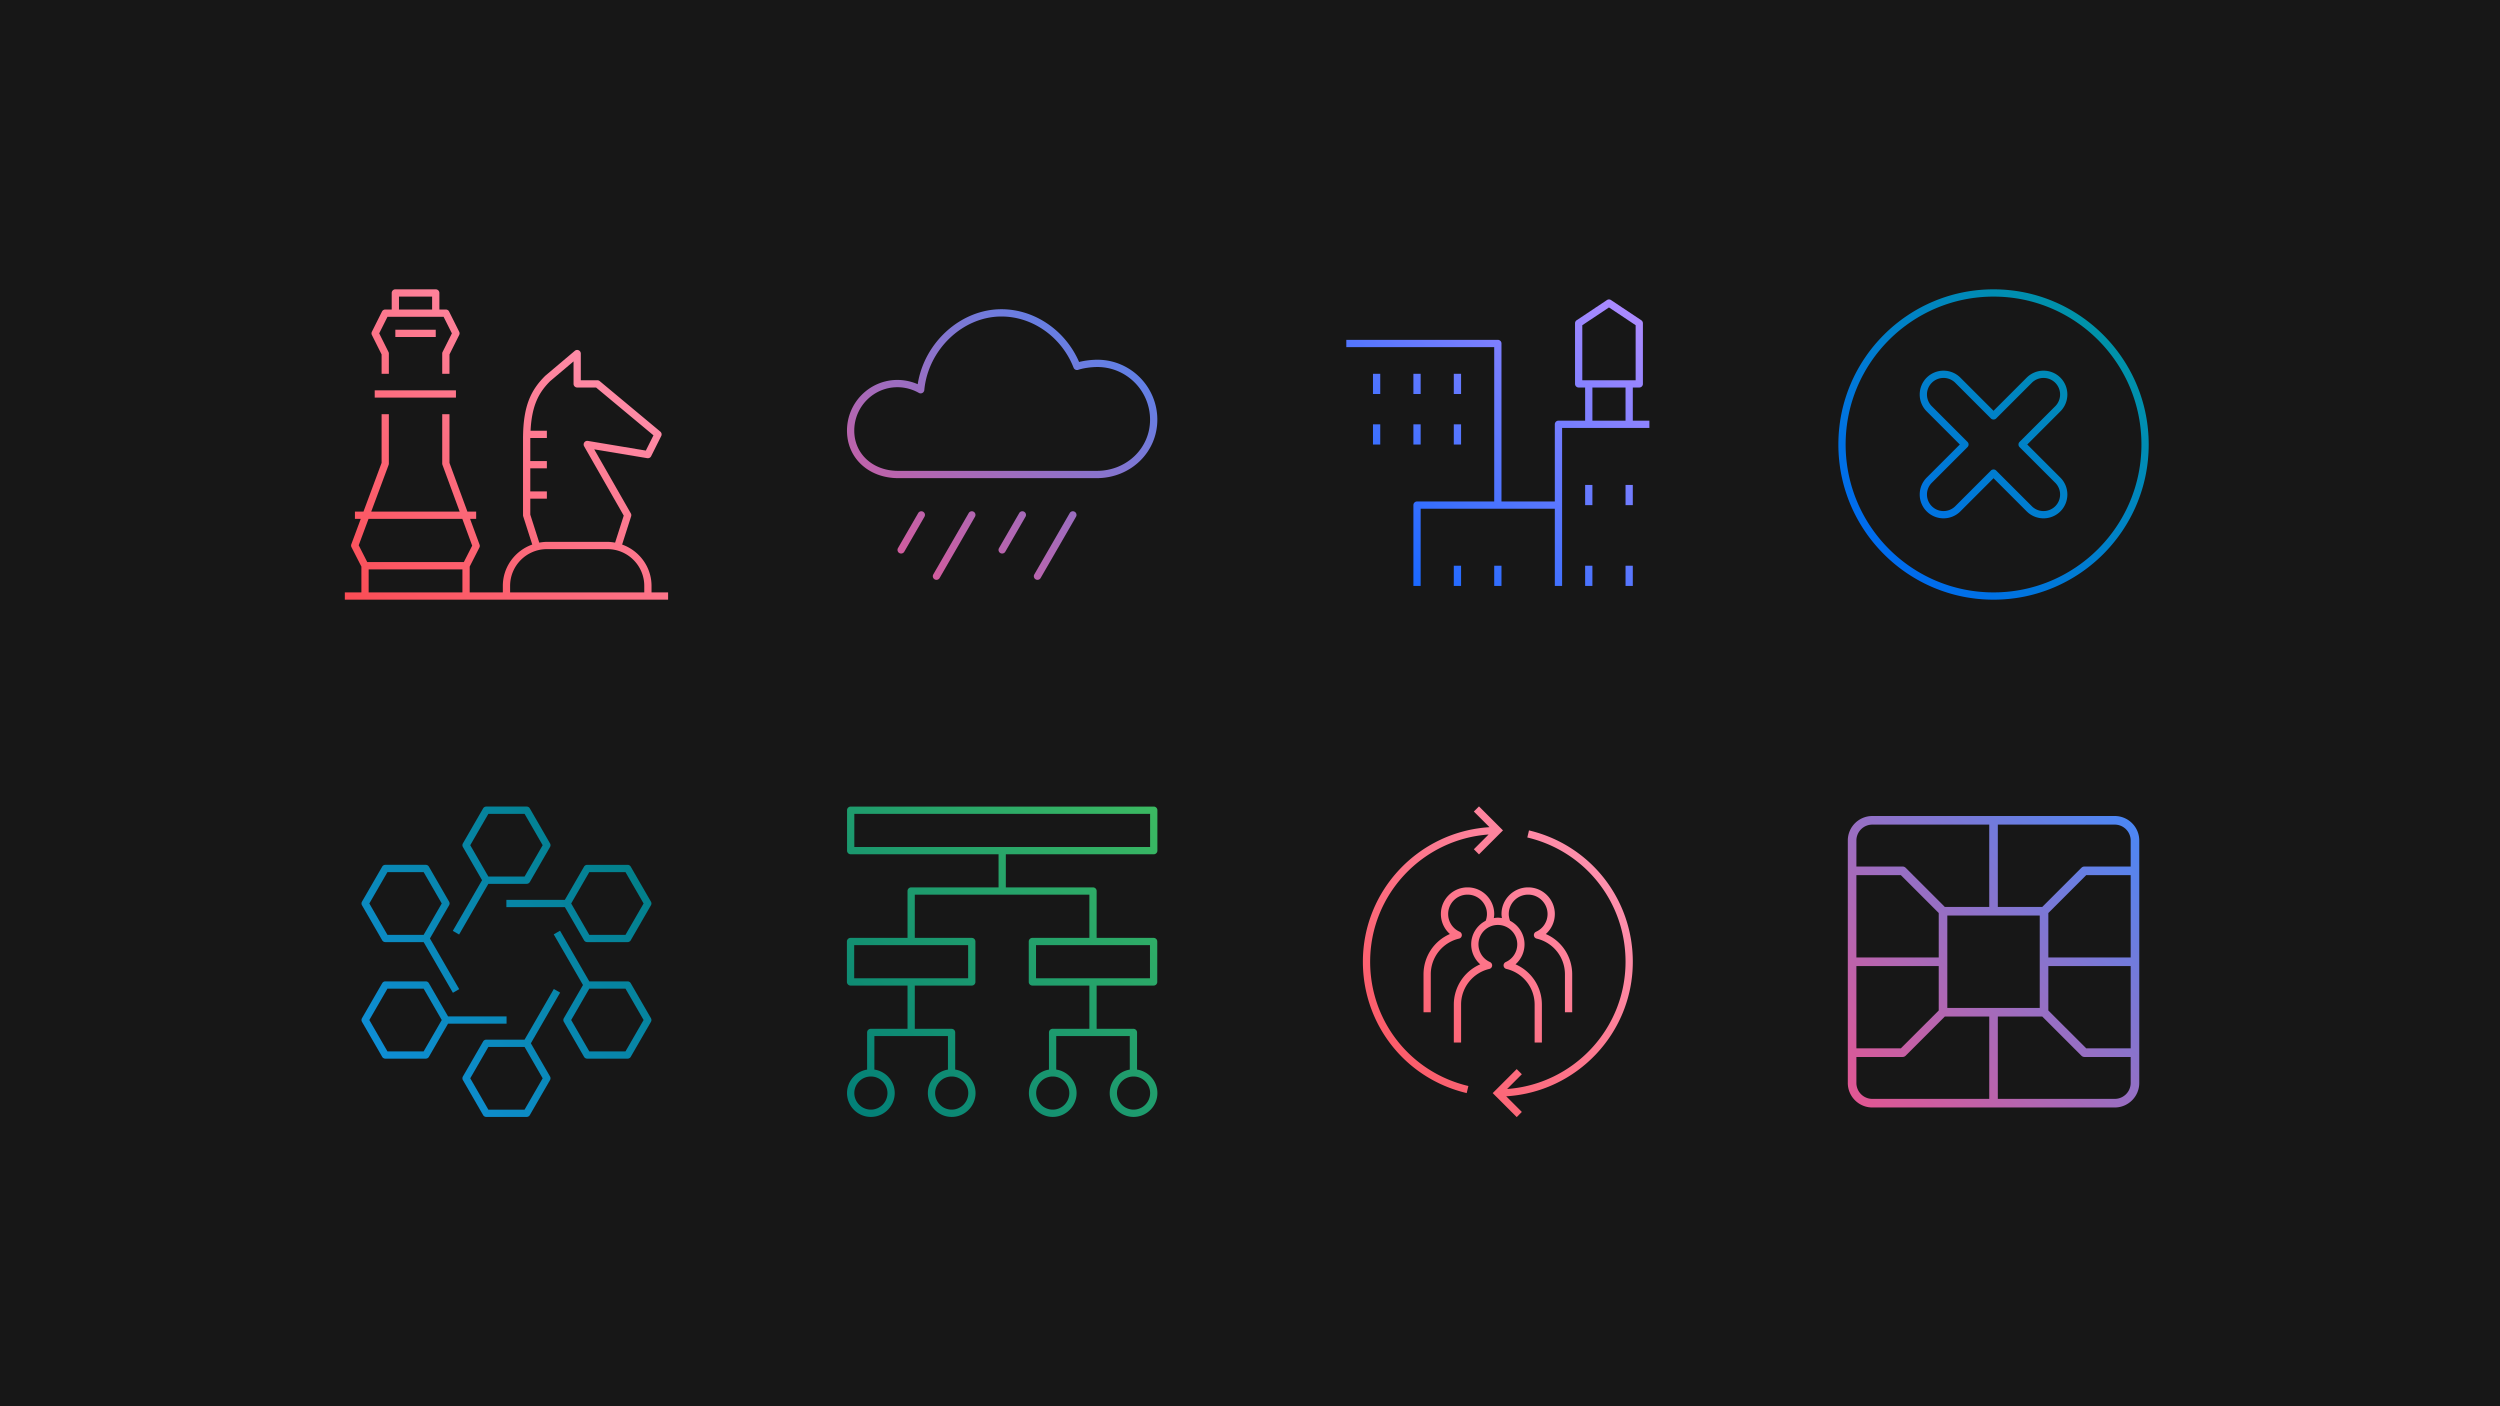 <svg xmlns="http://www.w3.org/2000/svg" viewBox="0 0 928 522"><defs><linearGradient x1="0%" y1="101.984%" x2="100%" y2="-2.034%" id="a"><stop stop-color="#FB4B53" offset="0%"/><stop stop-color="#FFA0C2" offset="100%"/></linearGradient><linearGradient x1="-1.606%" y1="108.891%" x2="101.276%" y2="-8.933%" id="b"><stop stop-color="#EE538B" offset="0%"/><stop stop-color="#408BFC" offset="100%"/></linearGradient><linearGradient x1="-2.381%" y1="105.826%" x2="102.482%" y2="-5.083%" id="c"><stop stop-color="#0062FF" offset="0%"/><stop stop-color="#BB8EFF" offset="100%"/></linearGradient><linearGradient x1="-1.989%" y1="101.893%" x2="101.695%" y2="-1.893%" id="d"><stop stop-color="#0062FF" offset="0%"/><stop stop-color="#009C98" offset="100%"/></linearGradient><linearGradient x1="-11.169%" y1="101.333%" x2="107.493%" y2="-1.565%" id="e"><stop stop-color="#FB4B53" offset="0%"/><stop stop-color="#FFA0C2" offset="100%"/></linearGradient><linearGradient x1="-2.081%" y1="102.3%" x2="102.14%" y2="-1.981%" id="f"><stop stop-color="#007D79" offset="0%"/><stop stop-color="#3DBB61" offset="100%"/></linearGradient><linearGradient x1="105.48%" y1="-5.415%" x2="-5.429%" y2="105.386%" id="g"><stop stop-color="#408BFC" offset="0%"/><stop stop-color="#EE538B" offset="100%"/></linearGradient><linearGradient x1="105.991%" y1="-2.28%" x2="-5.809%" y2="101.932%" id="h"><stop stop-color="#007D79" offset="0%"/><stop stop-color="#1191E6" offset="100%"/></linearGradient></defs><g fill="none" fill-rule="evenodd"><path fill="#171717" d="M0 0h928v522H0z"/><path d="M128 225h120V105H128z"/><path d="M8.846 114.896h34.8v-8.546h-34.8v8.546zM5.15 97.414l3.176 6.232h35.846l3.105-6.094-3.66-9.948H8.797l-3.648 9.81zm56.201 17.482h49.8v-2.407c0-7.526-6.124-13.65-13.65-13.65H75c-7.526 0-13.65 6.124-13.65 13.65v2.407zm10.822-18.472c.923-.162 1.86-.285 2.828-.285h22.5c.968 0 1.905.124 2.828.285l3.202-10.032-14.704-25.724a1.351 1.351 0 011.395-2.002l21.514 3.588 2.828-5.655L93.26 38.846h-7.01a1.35 1.35 0 01-1.35-1.35v-8.344l-8.674 7.328c-4.106 4.103-6.81 8.828-7.282 18.416H75v2.7h-6.142c0 .128-.012.233-.012.357v8.193H75v2.7h-6.154v8.55H75v2.7h-6.154v5.944l3.326 10.384zM120 114.896v2.7H0v-2.7h6.15v-9.573l-3.679-7.215a1.333 1.333 0 01-.06-1.084l3.503-9.42H3.75v-2.7h3.173l6.727-18.079V48.746h2.696V67.07c0 .161-.026.319-.082.472L9.803 84.904h32.82l-6.39-17.37a1.307 1.307 0 01-.083-.465V48.746h2.696v18.079L45.5 84.904h3.251v2.7h-2.258l3.522 9.57a1.33 1.33 0 01-.064 1.076l-3.604 7.073v9.573H58.65v-2.407c0-7.099 4.579-13.099 10.916-15.353L66.21 86.662a1.369 1.369 0 01-.064-.408V57.952c0-12.667 3.158-18.367 8.254-23.463l10.976-9.274a1.337 1.337 0 011.44-.191c.477.217.78.697.78 1.222v9.9h6.154c.311 0 .623.113.862.315l22.5 18.75c.48.398.623 1.08.342 1.639l-3.75 7.5a1.356 1.356 0 01-1.429.728L92.58 61.796l13.59 23.771c.188.33.229.724.112 1.08l-3.348 10.49c6.337 2.253 10.916 8.253 10.916 15.352v2.407H120zM20.1 9.892h12.3V5.096H20.1v4.796zm22.354 9.458l-3.608 7.215v7.181H36.15v-7.5c0-.21.045-.416.142-.604l3.447-6.896-3.075-6.15H15.832l-3.075 6.15 3.447 6.896a1.3 1.3 0 01.142.604v7.5H13.65v-7.181l-3.607-7.215a1.342 1.342 0 010-1.208l3.75-7.5A1.343 1.343 0 0115 9.896h2.4v-6.15c0-.746.604-1.35 1.35-1.35h15c.742 0 1.346.604 1.346 1.35v6.15H37.5c.51 0 .979.289 1.204.746l3.75 7.5c.191.38.191.83 0 1.208zm-23.704.75h15v-2.704h-15V20.1zm-7.658 22.496H41.25v-2.703H11.093v2.703z" fill="url(#a)" transform="translate(128 105)"/><path d="M312 225h120V105H312z"/><path d="M29.086 40.851c.398.233.885.24 1.29.026.409-.214.679-.615.724-1.069 1.425-15.067 14.265-27.322 28.624-27.322 11.598 0 22.365 7.639 26.79 19.012.262.675 1.008 1.002 1.695.788 1.818-.619 4.755-1.05 7.14-1.05 10.78 0 19.552 8.768 19.552 19.549 0 10.534-8.595 18.881-19.552 18.997H21.132c-9.288-.116-16.03-6.397-16.03-14.932 0-8.888 7.184-16.114 16.015-16.114 2.78 0 5.54.731 7.97 2.115zm66.278 31.635c12.468-.139 22.237-9.671 22.237-21.701 0-12.27-9.982-22.253-22.252-22.253-1.883 0-4.545.263-6.792.837C83.465 17.605 72.031 9.782 59.724 9.782c-15.09 0-28.643 12.319-31.07 27.836a18.797 18.797 0 00-7.537-1.586c-10.32 0-18.716 8.445-18.716 18.818 0 10.08 7.86 17.49 18.716 17.636h74.247zM74.296 109.54l13.125-22.733c.371-.645.15-1.47-.495-1.841a1.337 1.337 0 00-1.845.495l-13.125 22.733a1.35 1.35 0 102.34 1.346zm-13.129-9.743l7.5-12.99a1.344 1.344 0 00-.49-1.841 1.337 1.337 0 00-1.846.495l-7.5 12.986c-.371.645-.15 1.47.491 1.845.214.124.447.18.675.18.47 0 .923-.24 1.17-.675zm-24.37 9.743L49.92 86.807c.371-.645.15-1.47-.495-1.841a1.337 1.337 0 00-1.845.495l-13.125 22.733a1.35 1.35 0 102.34 1.346zm-14.3-9.068a1.34 1.34 0 01-.675-.18 1.356 1.356 0 01-.49-1.845l7.5-12.986a1.336 1.336 0 011.844-.495c.645.371.866 1.196.491 1.841l-7.5 12.99a1.34 1.34 0 01-1.17.675z" fill="url(#b)" transform="translate(312 105)"/><path d="M496 225h120V105H496z"/><path d="M107.4 112.5h2.7V105h-2.7v7.5zm-15 0h2.7V105h-2.7v7.5zm15-30h2.7V75h-2.7v7.5zm-15 0h2.7V75h-2.7v7.5zm-33.75 30h2.7V105h-2.7v7.5zm-15 0h2.7V105h-2.7v7.5zm0-52.5h2.7v-7.5h-2.7V60zm-15 0h2.7v-7.5h-2.7V60zm-15 0h2.7v-7.5h-2.7V60zm30-18.75h2.7v-7.5h-2.7v7.5zm-15 0h2.7v-7.5h-2.7v7.5zm-15 0h2.7v-7.5h-2.7v7.5zm81.45 9.896h12.3V38.85H95.1v12.296zM91.35 15.72l9.9-6.596 9.9 6.596v20.43h-19.8V15.72zm18.75 35.43v-12.3h2.4a1.35 1.35 0 001.35-1.35V15c0-.45-.225-.87-.6-1.125L102 6.375c-.454-.3-1.046-.3-1.5 0l-11.25 7.5c-.375.255-.6.675-.6 1.125v22.5c0 .746.604 1.35 1.35 1.35h2.4v12.3h-9.9a1.35 1.35 0 00-1.35 1.35v28.65h-19.8V22.5A1.35 1.35 0 0060 21.15H3.75v2.7h54.9v57.3H30a1.35 1.35 0 00-1.35 1.35v30h2.7V83.85h49.8v28.65h2.7V53.85h32.4v-2.7h-6.15z" fill="url(#c)" transform="translate(496 105)"/><path d="M680 225h120V105H680z"/><path d="M41.439 35.292c-1.575 0-3.15.6-4.35 1.796a6.16 6.16 0 00.003 8.7l13.253 13.256a1.351 1.351 0 010 1.913L37.089 74.213a6.155 6.155 0 00.003 8.696c2.393 2.396 6.297 2.396 8.697 0l13.256-13.26c.506-.506 1.402-.506 1.909 0l13.26 13.26c2.396 2.396 6.296 2.396 8.696 0 2.396-2.396 2.396-6.296 0-8.696L69.654 60.957a1.351 1.351 0 010-1.913L82.91 45.788a6.163 6.163 0 000-8.7 6.165 6.165 0 00-8.696 0l-13.26 13.264c-.507.502-1.403.502-1.91 0L45.79 37.088a6.144 6.144 0 00-4.35-1.796m0 52.113a8.814 8.814 0 01-6.255-2.583c-3.45-3.454-3.45-9.068-.004-12.522L47.484 60l-12.3-12.3c-3.45-3.453-3.45-9.067-.004-12.52 3.457-3.443 9.071-3.447 12.514 0L60 47.486l12.304-12.308c3.454-3.442 9.067-3.446 12.514 0 3.45 3.454 3.45 9.068 0 12.521L72.519 60l12.3 12.3c3.45 3.454 3.45 9.068 0 12.522-3.454 3.446-9.064 3.45-12.514 0L60 72.514 47.694 84.822a8.83 8.83 0 01-6.255 2.583M60 5.1C29.726 5.1 5.1 29.73 5.1 60s24.626 54.9 54.9 54.9c30.27 0 54.9-24.63 54.9-54.9S90.27 5.1 60 5.1m0 112.5C28.238 117.6 2.4 91.763 2.4 60 2.4 28.238 28.238 2.4 60 2.4c31.759 0 57.6 25.838 57.6 57.6 0 31.763-25.841 57.6-57.6 57.6" fill="url(#d)" transform="translate(680 105)"/><path d="M496 417h120V297H496z"/><path d="M110.1 60.008c0-23.352-15.848-43.4-38.54-48.762l-.622 2.629c21.47 5.074 36.462 24.041 36.462 46.133 0 24.974-19.433 45.453-43.965 47.227l5.475-5.475L67 99.847l-8.91 8.91 8.91 8.91 1.91-1.912-5.805-5.805c26.178-1.612 46.995-23.362 46.995-49.943zM52.998 2.333L51.09 4.245l5.805 5.805C30.72 11.662 9.9 33.413 9.9 59.992c0 23.352 15.847 43.4 38.538 48.762l.623-2.629C27.592 101.051 12.6 82.084 12.6 59.992c0-24.974 19.432-45.45 43.965-47.223L51.09 18.24l1.908 1.913 8.91-8.91-8.91-8.91zM87.6 64.69v14.052h-2.697V64.69a13.595 13.595 0 00-10.492-13.275 1.35 1.35 0 01-1.031-1.188 1.355 1.355 0 01.795-1.362 7.2 7.2 0 004.278-6.574c0-3.967-3.228-7.2-7.2-7.2-3.967 0-7.2 3.233-7.2 7.2 0 .87.18 1.7.477 2.494 3.176 1.654 5.373 4.935 5.373 8.753a9.906 9.906 0 01-3.348 7.417A16.283 16.283 0 0176.35 75.94v14.052h-2.697V75.94a13.596 13.596 0 00-10.488-13.275 1.353 1.353 0 01-1.035-1.188 1.358 1.358 0 01.795-1.362 7.212 7.212 0 004.282-6.577c0-3.968-3.232-7.197-7.2-7.197-3.971 0-7.2 3.23-7.2 7.197a7.209 7.209 0 004.279 6.577c.529.24.847.784.795 1.361a1.348 1.348 0 01-1.035 1.19A13.592 13.592 0 0046.357 75.94v14.052h-2.7V75.94a16.284 16.284 0 019.799-14.985 9.906 9.906 0 01-3.349-7.417c0-3.814 2.198-7.099 5.374-8.749.296-.799.476-1.627.476-2.498 0-3.967-3.229-7.2-7.2-7.2s-7.2 3.233-7.2 7.2a7.193 7.193 0 004.279 6.574c.529.236.847.784.795 1.361a1.348 1.348 0 01-1.035 1.19A13.596 13.596 0 0035.107 64.69v14.052h-2.696V64.69c0-6.619 3.907-12.427 9.795-14.981a9.906 9.906 0 01-3.349-7.418c0-5.46 4.44-9.9 9.9-9.9s9.9 4.44 9.9 9.9c0 .51-.079 1.005-.154 1.504.495-.078.987-.154 1.504-.154.514 0 1.009.075 1.5.154-.075-.498-.154-.993-.154-1.504 0-5.46 4.444-9.9 9.9-9.9 5.46 0 9.9 4.44 9.9 9.9a9.906 9.906 0 01-3.348 7.418c5.887 2.554 9.795 8.362 9.795 14.981z" fill="url(#e)" transform="translate(496 297)"/><path d="M312 417h120V297H312z"/><path d="M108.775 114.895a6.156 6.156 0 01-6.15-6.15c0-3.39 2.76-6.146 6.15-6.146 3.39 0 6.15 2.756 6.15 6.146 0 3.394-2.76 6.15-6.15 6.15zm-23.846-6.15c0 3.394-2.76 6.15-6.15 6.15a6.156 6.156 0 01-6.15-6.15c0-3.39 2.76-6.146 6.15-6.146 3.39 0 6.15 2.756 6.15 6.146zM72.573 66.141h42.3V53.845h-42.3v12.296zm-67.5 0h42.3V53.845h-42.3v12.296zm42.349 42.604c0 3.394-2.76 6.15-6.15 6.15a6.156 6.156 0 01-6.15-6.15c0-3.39 2.76-6.146 6.15-6.146 3.39 0 6.15 2.756 6.15 6.146zm-30 0c0 3.394-2.76 6.15-6.15 6.15a6.156 6.156 0 01-6.15-6.15c0-3.39 2.76-6.146 6.15-6.146 3.39 0 6.15 2.756 6.15 6.146zm-12.3-91.342h109.8V5.106H5.122v12.297zm104.951 82.623v-13.78a1.35 1.35 0 00-1.35-1.35h-13.65v-16.05h21.15a1.35 1.35 0 001.35-1.355v-15a1.35 1.35 0 00-1.35-1.35h-21.15V33.745a1.35 1.35 0 00-1.35-1.35H61.364V20.106h54.911a1.35 1.35 0 001.347-1.353v-15c0-.747-.604-1.35-1.347-1.35H3.775a1.35 1.35 0 00-1.35 1.35v15c0 .75.604 1.353 1.35 1.353h54.89v12.29H26.222c-.742 0-1.35.603-1.35 1.35V51.14H3.723c-.742 0-1.35.604-1.35 1.35v15c0 .75.607 1.354 1.35 1.354h21.15v16.05h-13.65c-.743 0-1.35.604-1.35 1.35v13.789c-4.211.679-7.451 4.312-7.451 8.711 0 4.883 3.971 8.854 8.85 8.854s8.85-3.971 8.85-8.854c0-4.432-3.289-8.081-7.549-8.719V87.6h27.3v12.435c-4.211.679-7.451 4.312-7.451 8.711 0 4.883 3.971 8.854 8.85 8.854s8.85-3.971 8.85-8.854c0-4.432-3.289-8.081-7.549-8.719v-13.78a1.35 1.35 0 00-1.35-1.35h-13.65v-16.05h21.15a1.35 1.35 0 001.35-1.355v-15a1.35 1.35 0 00-1.35-1.35h-21.15V35.1h64.8v16.04h-21.15c-.742 0-1.35.604-1.35 1.35v15c0 .75.608 1.354 1.35 1.354h21.15v16.05h-13.65c-.742 0-1.35.604-1.35 1.35v13.793c-4.208.678-7.444 4.308-7.444 8.707 0 4.883 3.971 8.854 8.85 8.854s8.85-3.971 8.85-8.854c0-4.436-3.292-8.089-7.556-8.719V87.6h27.3v12.439c-4.211.678-7.448 4.308-7.448 8.707 0 4.883 3.972 8.854 8.85 8.854 4.88 0 8.85-3.971 8.85-8.854 0-4.432-3.292-8.085-7.552-8.719z" fill="url(#f)" transform="translate(312 297)"/><g><path d="M680 417h120V297H680z"/><path d="M105 110.903H61.594V80.348H78.09L92.621 94.88c.3.3.705.47 1.129.47h17.156V105a5.912 5.912 0 01-5.906 5.902zm-95.906-5.902v-9.653H26.25c.424 0 .829-.168 1.129-.469L41.91 80.35h16.496v30.554H15a5.912 5.912 0 01-5.906-5.902zm0-46.598V27.848H25.59l14.066 14.063v16.492H9.094zm30.562 3.195v16.493L25.59 92.153H9.094V61.598h30.562zM15 9.098h43.406v30.555H41.91L27.379 25.122c-.3-.3-.705-.469-1.129-.469H9.094v-9.652A5.912 5.912 0 0115 9.098zm27.844 68.055h34.309V42.848h-34.31v34.305zm37.5-18.75V41.911L94.41 27.848h16.496v30.555H80.344zm0 3.195h30.562v30.555H94.41L80.344 78.091V61.598zm30.562-46.597v9.652H93.75c-.424 0-.829.169-1.129.469L78.09 39.653H61.594V9.098H105a5.912 5.912 0 015.906 5.903zM105 5.903H15c-5.014 0-9.094 4.084-9.094 9.098v90c0 5.013 4.08 9.097 9.094 9.097h90c5.014 0 9.094-4.084 9.094-9.097V15c0-5.014-4.08-9.098-9.094-9.098z" fill="url(#g)" transform="translate(680 297)"/></g><g><path d="M128 417h120V297H128z"/><path d="M53.28 28.378h13.44l6.72-11.64-6.72-11.636H53.28l-6.72 11.636 6.72 11.64zm-10.86 21.51l-2.34-1.346 10.86-18.814-7.11-12.315c-.24-.416-.24-.93 0-1.346l7.5-12.99a1.36 1.36 0 011.17-.68h15c.48 0 .93.263 1.17.68l7.5 12.99c.24.416.24.93 0 1.346l-7.5 12.99a1.36 1.36 0 01-1.17.678H53.28L42.42 49.888zm48.323.123h13.44l6.723-11.64-6.724-11.64h-13.44l-6.72 11.64 6.72 11.64zm14.22 2.7h-15a1.35 1.35 0 01-1.167-.675l-7.114-12.315h-21.72v-2.7h21.72l7.11-12.315c.244-.42.69-.678 1.17-.678h15c.484 0 .93.259 1.17.678l7.5 12.99c.24.42.24.93 0 1.35l-7.5 12.99a1.35 1.35 0 01-1.17.675zm-89.145-2.7h13.44l6.72-11.64-6.72-11.64h-13.44l-6.724 11.64 6.724 11.64zm24.3 21.51l-10.86-18.81h-14.22a1.35 1.35 0 01-1.17-.675l-7.5-12.99c-.24-.42-.24-.93 0-1.35l7.5-12.99c.24-.42.686-.678 1.17-.678h15c.48 0 .926.259 1.17.678l7.5 12.99c.24.42.24.93-.004 1.35l-7.11 12.316 10.864 18.813-2.34 1.347zm-24.3 21.75h13.44l6.72-11.643-6.72-11.636h-13.44L9.094 81.627l6.724 11.644zm14.22 2.7h-15a1.35 1.35 0 01-1.17-.675l-7.5-12.993c-.24-.416-.24-.93 0-1.346l7.5-12.99c.24-.42.686-.68 1.17-.68h15c.48 0 .926.26 1.166.68l7.114 12.31h21.72v2.704h-21.72l-7.11 12.316a1.36 1.36 0 01-1.17.675zm60.705-2.7h13.44l6.723-11.643-6.724-11.636h-13.44l-6.72 11.636 6.72 11.644zm14.22 2.7h-15a1.36 1.36 0 01-1.17-.675l-7.5-12.993a1.34 1.34 0 01.003-1.346l7.11-12.32-10.864-18.81 2.34-1.35 10.86 18.81h14.22c.484 0 .93.26 1.17.68l7.5 12.99c.24.416.24.93 0 1.346l-7.5 12.993a1.35 1.35 0 01-1.17.675zM53.28 114.899h13.44l6.72-11.636-6.72-11.64H53.28l-6.72 11.64 6.72 11.636zm14.22 2.704h-15c-.48 0-.93-.26-1.17-.68l-7.5-12.99c-.24-.416-.24-.93 0-1.346l7.5-12.99c.24-.416.69-.675 1.17-.675h14.22l10.86-18.81 2.34 1.347-10.86 18.814 7.11 12.314c.24.417.24.93 0 1.347l-7.5 12.99c-.24.42-.69.678-1.17.678z" fill="url(#h)" transform="translate(128 297)"/></g></g></svg>